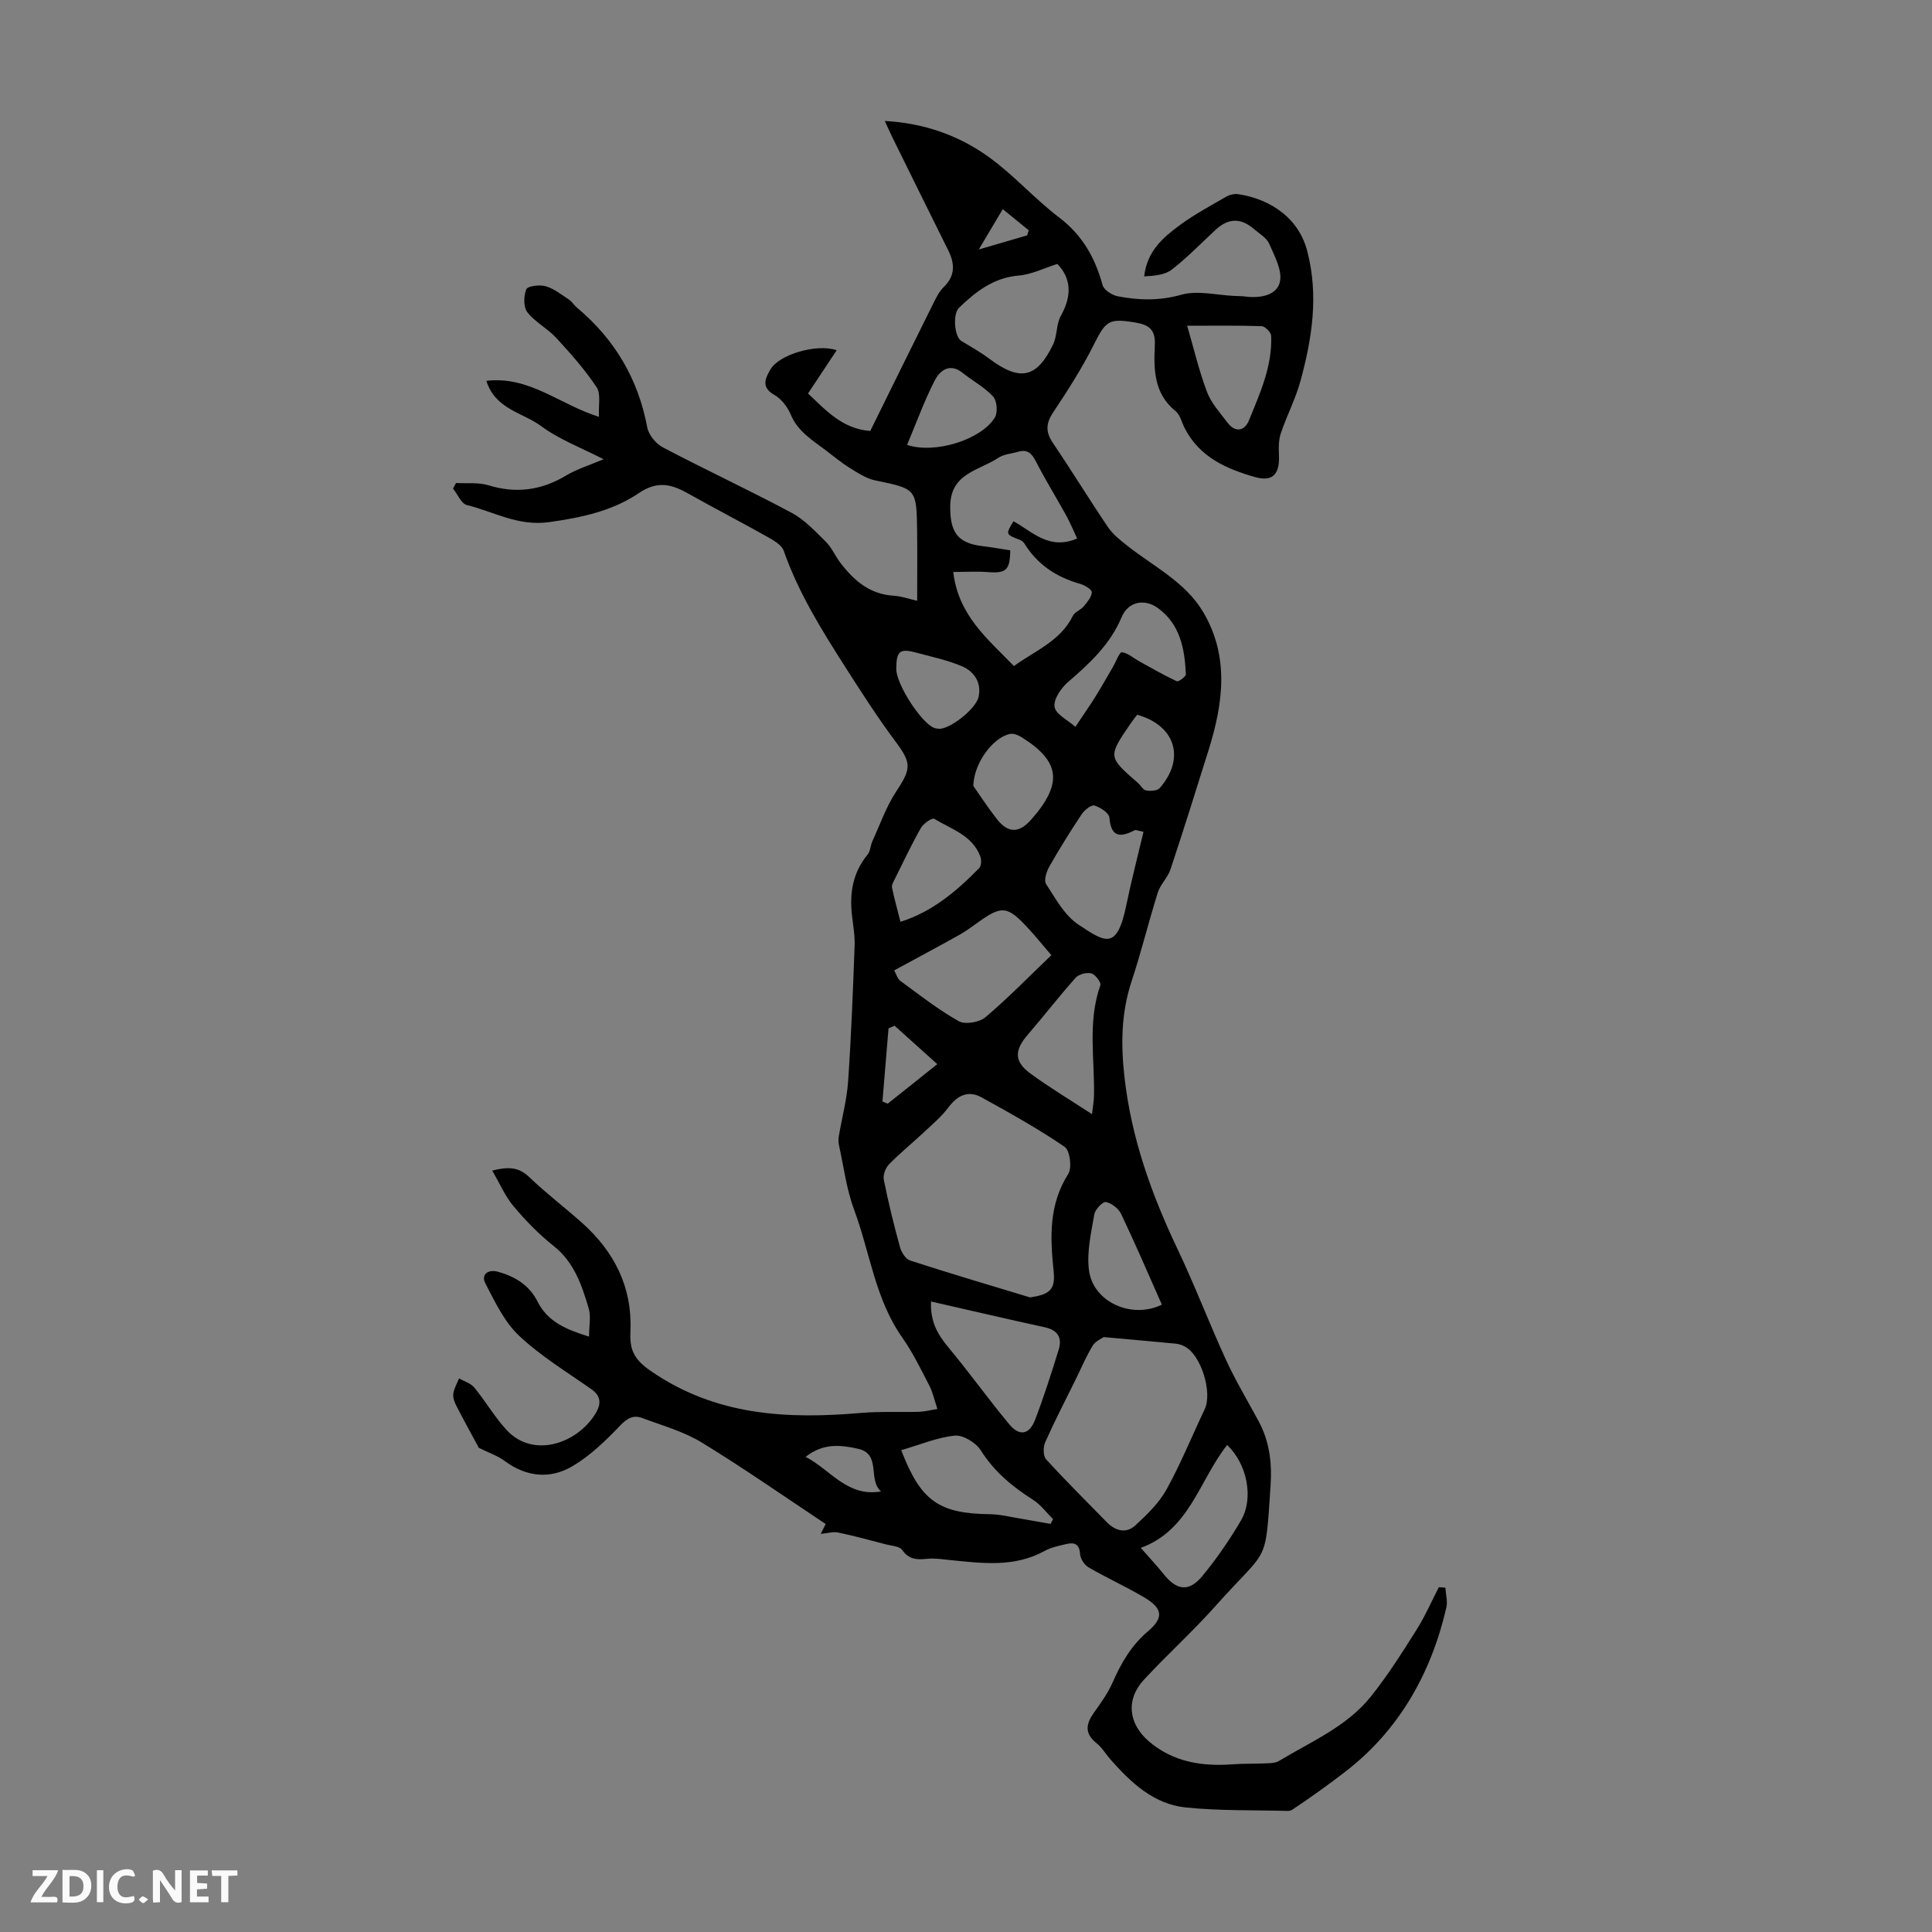 <svg enable-background="new 0 0 400 400" viewBox="0 0 400 400" xmlns="http://www.w3.org/2000/svg"><rect x="0" y="0" width="400" height="400" fill="#808080" stroke="none"/><g fill="#fbfafa"><path d="m37.59 393.81c-.92.31-1.52.05-2-.78-.7-1.2-1.52-2.34-2.47-3.78v4.59c-.55.03-.95.05-1.41.07-.03-.37-.06-.64-.06-.91 0-1.91 0-3.81 0-5.7 1.13-.41 1.77-.03 2.29.91.62 1.11 1.38 2.14 2.31 3.19v-4.2h1.35v6.61z"/><path d="m12.94 393.88v-6.75c1.9.19 3.93-.54 5.37 1.29.8 1.01.78 2.88.03 3.97-1.37 1.97-3.4 1.51-5.4 1.49m1.45-1.22c2.04.12 2.92-.58 2.89-2.21-.03-1.51-.98-2.19-2.89-2z"/><path d="m11.81 393.87h-5.49c.68-2.18 2.47-3.48 3.51-5.45h-3.08v-1.21h5.29c-.71 2.13-2.44 3.48-3.47 5.51.86 0 1.63.04 2.39-.01.79-.05 1.14.21.85 1.16"/><path d="m39.33 393.86v-6.61h3.7v1.07h-2.22v1.52c.68.04 1.34.09 2.07.13v1.07c-.72.05-1.38.09-2.1.14v1.48h2.4v1.19h-3.85z"/><path d="m27.71 388.56c-1.15-.3-2.46-.61-3.1.64-.37.73-.41 1.93-.06 2.67.63 1.35 1.99.93 3.17.68.35.94-.01 1.32-.93 1.46-1.62.25-3.05-.27-3.76-1.48-.73-1.24-.6-3.03.31-4.17.88-1.11 2.71-1.7 4-1.16.32.13.44.74.65 1.12-.1.08-.19.16-.28.24"/><path d="m49.15 387.24v1.07c-.59.02-1.17.05-1.87.08v5.44h-1.48v-5.44h-1.85c-.05-.4-.08-.73-.13-1.15z"/><path d="m20.06 387.21h1.33v6.62h-1.33z"/><path d="m30.68 393.25c-.49.38-.8.79-1.05.76-.32-.05-.6-.45-.9-.7.26-.24.51-.64.8-.67.29-.04.62.3 1.15.61"/></g><path d="m169.93 317.57c.38-.75.74-1.47 1.02-2.04-8.58-5.69-16.97-11.57-25.69-16.89-3.73-2.28-8.14-3.49-12.28-5.05-1.84-.69-3.11.02-4.59 1.56-2.97 3.11-6.17 6.22-9.84 8.39-4.65 2.77-9.6 2.26-14.13-1.11-1.41-1.05-3.17-1.62-5.28-2.67-1.29-2.39-3.01-5.5-4.63-8.65-.4-.77-.77-1.73-.66-2.53.15-1.1.77-2.13 1.19-3.2 1.07.62 2.42 1 3.16 1.9 2.34 2.84 4.2 6.1 6.68 8.78 5.7 6.16 15.08 2.58 18.62-3.76.98-1.76.85-3.33-1.01-4.64-5.09-3.59-10.5-6.86-15-11.09-3.05-2.87-5.01-7.02-6.99-10.84-.97-1.87.56-2.97 2.54-2.44 3.55.96 6.54 2.77 8.27 6.21 2.09 4.16 5.9 5.76 10.65 7.23 0-2.28.42-4.21-.08-5.86-1.43-4.8-2.99-9.53-7.25-12.9-3.05-2.42-5.82-5.27-8.33-8.26-1.73-2.06-2.82-4.66-4.39-7.35 3.34-.86 5.51-.73 7.67 1.35 3.46 3.33 7.32 6.25 10.91 9.45 6.69 5.97 10.45 13.33 10.03 22.47-.16 3.56.52 5.65 4.09 8.13 13.48 9.36 28.25 10.1 43.67 8.77 3.97-.34 7.99-.12 11.99-.23 1.09-.03 2.16-.32 3.81-.58-.62-1.85-.95-3.46-1.68-4.87-1.75-3.37-3.42-6.83-5.6-9.93-5.63-7.99-6.68-17.65-9.97-26.48-1.58-4.22-2.13-8.82-3.11-13.25-.14-.61-.16-1.29-.06-1.91.64-3.79 1.66-7.54 1.93-11.35.65-9.35 1-18.73 1.35-28.1.08-2.1-.31-4.23-.55-6.34-.52-4.6.17-8.84 3.23-12.55.59-.71.59-1.88 1-2.78 1.6-3.5 2.89-7.22 4.99-10.39 3.1-4.67 3.1-5.82-.23-10.28-3.73-5-7.11-10.28-10.47-15.54-4.86-7.61-9.62-15.28-12.64-23.9-.43-1.24-2.13-2.2-3.44-2.93-5.35-3.01-10.81-5.82-16.15-8.83-3.5-1.98-6.42-2.9-10.43-.19-5.44 3.69-11.83 5.06-18.55 6-6.48.9-11.44-2.16-17.03-3.53-1.17-.29-1.93-2.24-2.88-3.43.21-.38.42-.76.63-1.14 2.25.13 4.64-.17 6.74.48 5.75 1.76 10.95 1.02 16.07-2.04 2.28-1.36 4.9-2.15 7.74-3.36-4.55-2.35-9.18-4.07-12.99-6.9-3.75-2.77-9.43-3.43-11.28-9.33 8.9-1.06 15.14 4.9 23.31 7.45-.13-2.41.43-4.76-.48-6.12-2.44-3.66-5.4-7.01-8.39-10.25-1.8-1.95-4.36-3.23-5.96-5.29-.83-1.07-.78-3.38-.21-4.75.29-.69 2.76-.99 4.01-.63 1.73.5 3.26 1.74 4.81 2.76.64.42 1.05 1.16 1.65 1.66 7.81 6.54 12.68 14.74 14.57 24.82.29 1.55 1.8 3.38 3.24 4.13 8.81 4.63 17.85 8.84 26.63 13.53 2.66 1.42 4.87 3.8 7.07 5.97 1.25 1.23 1.96 2.98 3.05 4.4 2.8 3.66 6.08 6.52 11.03 6.81 1.63.09 3.22.68 4.86 1.05 0-4.86.05-9.61-.01-14.36-.11-8.89-.15-8.8-8.69-10.57-1.87-.39-3.63-1.57-5.3-2.61-1.71-1.05-3.26-2.36-4.87-3.58-2.81-2.13-5.86-3.93-7.33-7.49-.65-1.57-1.94-3.21-3.39-4.03-2.86-1.61-1.77-3.56-.76-5.3 1.72-2.97 9.4-5.38 13.69-3.94-2.02 3.04-3.9 5.89-5.94 8.96 3.59 3.35 7.08 7.35 12.89 7.75 4.38-8.87 8.7-17.67 13.07-26.44.59-1.18 1.21-2.44 2.13-3.34 2.42-2.34 2.32-4.84.95-7.6-3.88-7.81-7.74-15.62-11.59-23.44-.49-.99-.93-2-1.55-3.36 8.18.46 15.4 3.01 21.67 7.57 5.11 3.72 9.39 8.59 14.43 12.42 4.82 3.66 7.44 8.35 8.99 14 .28 1.01 1.95 2.08 3.13 2.31 4.38.84 8.65.96 13.18-.32 3.37-.95 7.29.09 10.97.25.78.03 1.57.03 2.35.13 3 .38 6.42-.24 7.07-3 .56-2.37-1.11-5.4-2.21-7.95-.53-1.22-2.01-2.04-3.11-3-2.76-2.4-5.36-2.32-8.03.17-2.99 2.78-5.84 5.73-9.06 8.22-1.43 1.11-3.61 1.25-5.68 1.39.58-5.28 3.99-8.14 7.53-10.73 2.97-2.16 6.24-3.92 9.43-5.76.71-.41 1.69-.66 2.48-.54 5.12.72 12.25 3.84 14.32 11.78 2.39 9.18 1.01 18-1.37 26.79-1.01 3.74-2.86 7.25-4.1 10.94-.47 1.4-.46 3.03-.39 4.55.18 3.84-1.24 5.56-4.91 4.52-5.93-1.67-11.56-4.15-14.61-10.15-.61-1.2-.93-2.75-1.89-3.52-4.55-3.68-4.52-8.76-4.28-13.77.14-3.12-1.28-4.09-3.95-4.55-5.6-.95-6.2-.38-8.7 4.59-2.43 4.86-5.39 9.47-8.41 14.01-1.54 2.31-1.57 4.07-.02 6.36 3.89 5.74 7.5 11.67 11.39 17.41 1.02 1.5 2.56 2.7 4.01 3.85 5.5 4.33 12.08 7.54 15.75 13.81 5.39 9.21 4.06 18.85 1.06 28.45-2.58 8.26-5.17 16.52-7.9 24.74-.56 1.7-2.09 3.08-2.62 4.78-1.91 6.07-3.41 12.28-5.41 18.32-2.15 6.5-2.26 12.9-1.51 19.71 1.41 12.79 5.63 24.5 11.09 35.97 3.54 7.44 6.47 15.18 9.91 22.67 2 4.36 4.48 8.5 6.76 12.72 2.3 4.26 2.83 8.65 2.5 13.56-1.13 16.65-.37 12.38-11.36 24.73-4.73 5.31-10.04 10.09-14.87 15.32-3.76 4.08-3.23 9.09 1.08 12.77 5.01 4.27 10.97 5.19 17.31 4.72 2.32-.17 4.66-.09 6.99-.2.88-.04 1.88-.06 2.59-.49 6.68-4.03 14.1-7.13 19.1-13.42 3.44-4.32 6.42-9.03 9.37-13.71 1.77-2.81 3.11-5.89 4.64-8.85.45.03.9.06 1.35.1.08 1.38.5 2.83.2 4.11-3.12 13.6-9.8 25.37-20.75 33.86-3.52 2.73-7.37 5.48-11.19 8.03-.26.17-.65.23-.97.22-7.01-.19-14.06 0-21.01-.71-6.68-.68-11.42-5.17-15.69-10.03-.95-1.09-1.71-2.41-2.82-3.29-2.56-2.02-2.17-4.03-.5-6.36 1.42-1.99 2.88-4.02 3.85-6.23 1.77-4.04 3.87-7.66 7.34-10.6 3.27-2.77 2.99-4.71-.69-6.91-3.78-2.26-7.83-4.08-11.64-6.29-.86-.5-1.7-1.78-1.76-2.75-.13-2.12-1.19-2.48-2.86-2.08-1.51.36-3.11.67-4.45 1.41-6.3 3.48-12.96 2.57-19.63 1.9-1.55-.15-3.14-.42-4.67-.26-2.11.22-3.82.2-5.24-1.84-.54-.78-2.18-.84-3.34-1.14-3.28-.86-6.56-1.76-9.87-2.45-1.06-.23-2.25.14-3.63.27zm43.32-48.96c4.1-.59 5.3-1.61 4.89-5.47-.73-6.98-1.01-13.72 3.02-20.07.82-1.29.36-4.88-.73-5.63-5.5-3.75-11.35-7.01-17.19-10.23-2.78-1.54-5.01-.43-6.89 2.08-1.38 1.85-3.2 3.39-4.9 4.98-2.44 2.28-5.04 4.4-7.38 6.78-.73.74-1.29 2.22-1.09 3.19.94 4.69 2.08 9.35 3.35 13.96.29 1.06 1.17 2.48 2.09 2.77 8.25 2.68 16.55 5.13 24.83 7.64zm15.26 8.22c-.41.31-1.69.82-2.27 1.76-1.33 2.18-2.33 4.56-3.46 6.86-2.15 4.37-4.4 8.7-6.38 13.14-.44.99-.45 2.84.18 3.54 4.05 4.45 8.34 8.69 12.55 13 1.8 1.84 4.02 2.45 5.94.68 2.41-2.22 4.89-4.62 6.45-7.44 2.96-5.35 5.27-11.07 7.9-16.6 1.63-3.43-.7-11.11-4.04-12.95-.57-.31-1.24-.55-1.88-.62-4.68-.46-9.36-.86-14.99-1.37zm-5.5-165.34c-.83-1.76-1.45-3.29-2.24-4.73-2.09-3.78-4.37-7.45-6.33-11.29-.86-1.68-1.79-2.47-3.63-1.94-1.39.4-2.99.5-4.14 1.27-3.97 2.65-9.93 3.15-9.94 10.1-.01 5.18 1.44 7.54 6.61 8.16 1.96.23 3.91.59 5.82.88-.05 4.11-.88 4.78-4.52 4.51-2.34-.18-4.7-.03-7.28-.03 1.05 9.03 7.18 13.9 12.56 19.48 4.49-3.24 9.67-5.21 12.21-10.41.4-.81 1.6-1.18 2.23-1.93.73-.88 1.63-1.93 1.69-2.94.03-.55-1.47-1.47-2.42-1.74-4.91-1.39-8.87-3.99-11.57-8.4-.2-.33-.62-.59-.99-.74-2.88-1.11-2.88-1.1-1.24-3.82 3.91 2.14 7.36 6.07 13.18 3.57zm-5.34 86.27c-1.88-2.2-3.21-3.84-4.64-5.4-4.51-4.92-5.59-5-10.91-1.13-1.17.85-2.36 1.7-3.63 2.4-4.36 2.43-8.77 4.79-13.36 7.28.41.72.66 1.72 1.29 2.18 3.95 2.9 7.83 5.95 12.07 8.33 1.33.75 4.28.25 5.53-.81 4.73-4 9.07-8.47 13.65-12.85zm-24.91 71.7c-.19 4.06 1.33 6.78 3.54 9.43 4.35 5.22 8.31 10.77 12.66 16 2.1 2.52 4.14 2.16 5.32-.88 1.84-4.78 3.39-9.68 4.91-14.58.76-2.44-.17-4.04-2.86-4.63-7.8-1.7-15.57-3.51-23.57-5.34zm26.16-214.81c-2.75.86-5.33 2.17-8.01 2.4-5.21.45-8.87 3.31-12.36 6.68-1.34 1.29-.95 5.99.47 6.85 1.96 1.18 3.97 2.32 5.79 3.68 6.35 4.75 9.84 4.08 13.22-2.95.88-1.82.64-4.21 1.62-5.95 2.29-4.08 2.17-7.7-.73-10.71zm17.83 117.56c-1.19-.22-1.59-.44-1.82-.32-2.95 1.52-4.9 1.53-5.24-2.61-.08-.96-1.87-2.13-3.09-2.5-.65-.2-2.04.9-2.61 1.74-2.36 3.53-4.61 7.15-6.71 10.84-.6 1.05-1.2 2.89-.71 3.65 1.96 3.02 3.85 6.53 6.71 8.42 5.45 3.59 7.96 5.51 9.9-3.98 1.05-5.09 2.36-10.12 3.57-15.24zm17.32 126.96c-5.77 7.27-7.74 17.59-17.88 21.3 1.87 2.14 3.4 3.77 4.79 5.51 2.65 3.3 5.19 3.66 7.93.35 2.97-3.59 5.64-7.48 8-11.5 2.75-4.66 1.27-11.77-2.84-15.66zm-67.48 1.07c4.05 10.55 7.8 13.13 18.4 13.26 2.08.03 4.16.56 6.23.9 2.1.35 4.2.74 6.29 1.11.17-.33.34-.67.51-1-1.37-1.35-2.56-2.99-4.15-4-4.29-2.72-8.03-5.83-10.81-10.23-1-1.59-3.65-3.21-5.37-3.05-3.67.37-7.24 1.9-11.1 3.01zm39.5-69.56c.18-1.66.39-2.74.41-3.84.15-7.63-1.35-15.34 1.32-22.86.2-.57-1.04-2.23-1.87-2.45-.96-.25-2.59.16-3.25.9-3.41 3.82-6.54 7.89-9.89 11.77-2.81 3.25-2.89 5.55.52 8.06 3.93 2.88 8.13 5.39 12.76 8.42zm-3.44-80.2c1.75-2.63 3.02-4.43 4.18-6.3 1.25-2.01 2.41-4.08 3.61-6.13.62-1.06 1.33-3.06 1.82-3.01 1.25.14 2.4 1.21 3.6 1.87 2.58 1.42 5.13 2.9 7.79 4.14.35.16 1.89-.97 1.87-1.46-.24-5.23-1.16-10.31-5.75-13.67-2.82-2.06-6.2-1.36-7.53 1.81-2.38 5.7-6.64 9.62-11.15 13.51-1.43 1.23-3.02 3.6-2.75 5.13.27 1.55 2.75 2.72 4.31 4.11zm23.14-83.04c1.41 4.83 2.47 9.39 4.11 13.72.88 2.31 2.7 4.3 4.23 6.33 1.62 2.16 3.56 1.73 4.43-.41 2.3-5.63 4.88-11.27 4.62-17.56-.03-.72-1.26-1.96-1.97-1.99-4.98-.17-9.97-.09-15.42-.09zm-44.28 95.26c1.09 1.55 2.84 4.26 4.82 6.8 2.4 3.09 4.66 3.05 7.23.12 6.48-7.38 5.97-11.95-1.94-16.92-.7-.44-1.66-.88-2.41-.76-3.3.53-7.54 5.71-7.7 10.76zm-15.08 28.15c6.58-2.06 11.63-6.35 16.31-11.13.44-.45.49-1.69.23-2.38-1.64-4.42-6.03-5.67-9.56-7.82-.41-.25-2.22.98-2.74 1.89-1.95 3.43-3.63 7-5.39 10.54-.29.57-.7 1.27-.6 1.81.46 2.23 1.08 4.42 1.75 7.09zm54.12 79.26c-2.85-6.43-5.52-12.66-8.43-18.77-.54-1.13-1.97-2.25-3.16-2.47-.66-.12-2.23 1.54-2.4 2.57-.65 3.77-1.56 7.69-1.12 11.41.79 6.74 8.88 10.32 15.11 7.26zm-52.75-178c5.76 1.93 15.38-1.07 18.18-5.68.63-1.04.44-3.45-.36-4.33-1.78-1.93-4.23-3.23-6.32-4.9-2.68-2.14-4.71-.47-5.76 1.55-2.18 4.23-3.8 8.75-5.74 13.36zm-2.24 46.37c-.03 3.11 5.11 11.14 7.84 12.22.3.12.65.15.98.18 2.18.17 7.67-4.04 8.23-6.62.63-2.9-.89-5.2-3.36-6.28-2.96-1.29-6.21-1.95-9.35-2.81-3.62-.99-4.31-.44-4.34 3.31zm49.88 9.5c-.43.56-.91 1.16-1.34 1.79-4.74 6.91-4.73 6.91 1.49 12.32.59.51 1.05 1.45 1.68 1.56.92.16 2.34.09 2.84-.49 5.35-6.12 3.26-12.96-4.67-15.18zm-52.74 80.08c.37.15.73.29 1.1.44 3.19-2.55 6.39-5.09 10.26-8.18-3.15-2.83-5.99-5.39-8.84-7.95-.42.18-.84.36-1.26.54-.42 5.05-.84 10.1-1.26 15.15zm-15.9 73.57c5.15 2.66 8.6 8.36 15.62 7.16-2.82-2.4.11-7.73-4.75-8.83-3.63-.82-7.27-1.21-10.87 1.67zm35.85-249.98c3.97-1.16 6.99-2.04 10.02-2.92.1-.35.2-.71.31-1.06-1.76-1.43-3.52-2.87-5.37-4.37-1.68 2.82-3.03 5.09-4.96 8.35z" fill="#010000"/></svg>